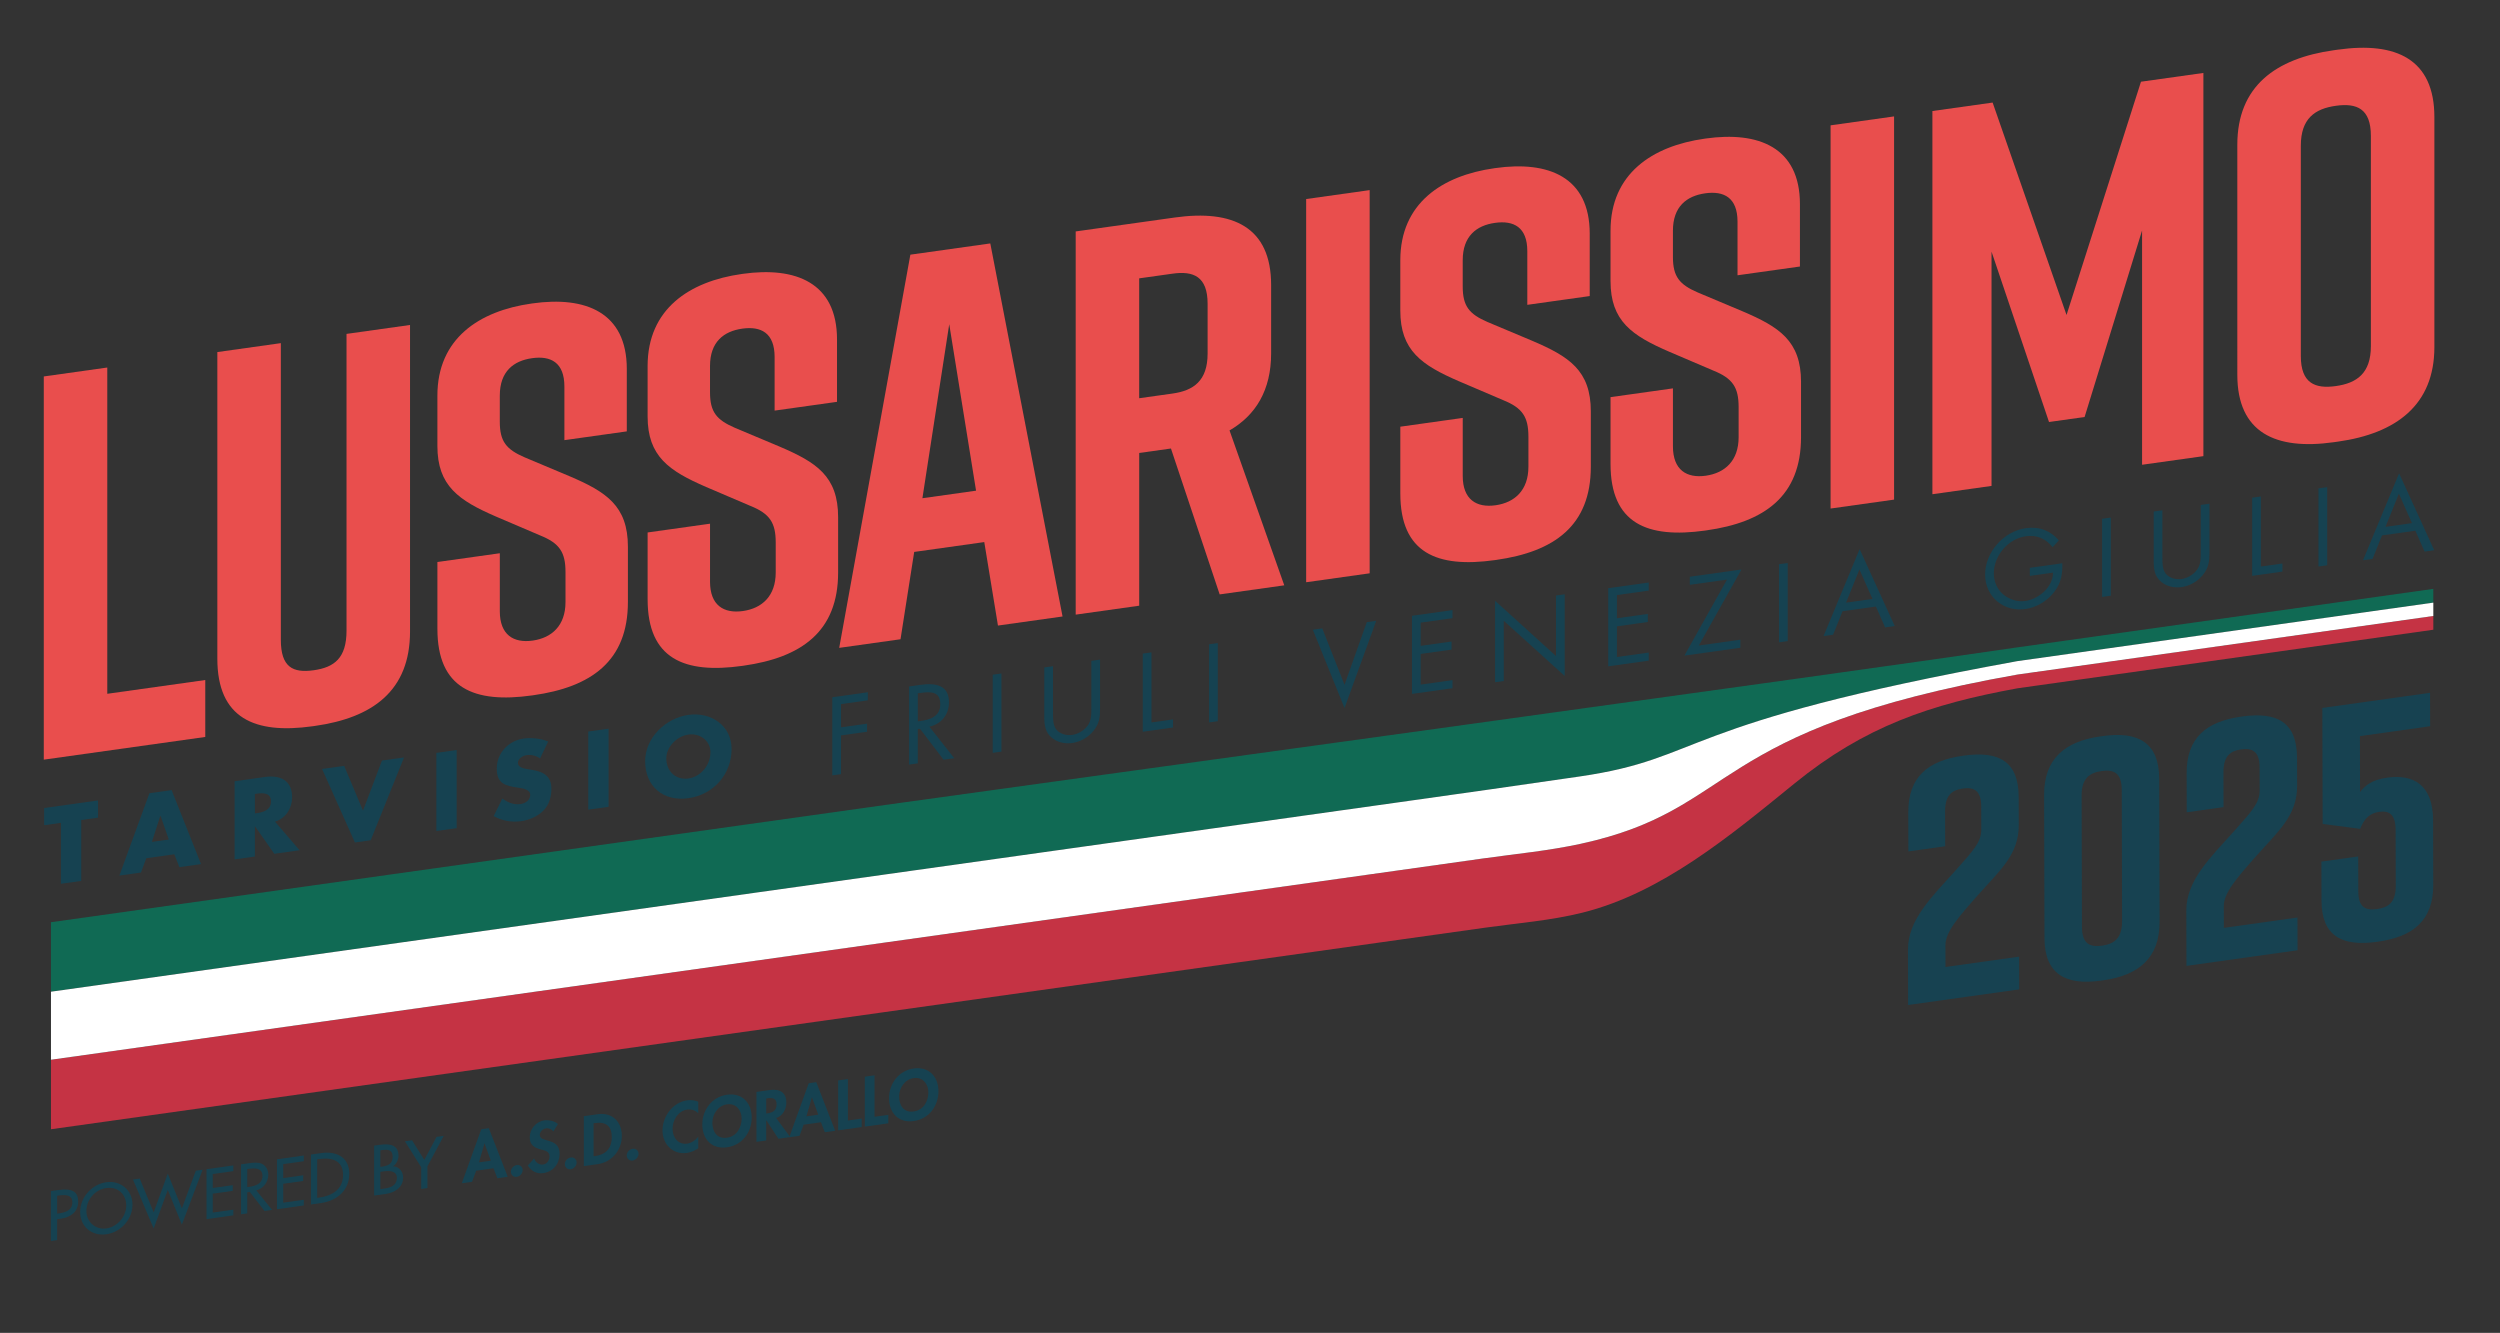 <?xml version="1.0" encoding="UTF-8"?> <svg xmlns="http://www.w3.org/2000/svg" viewBox="0 0 3015.72 1607.84"><rect x="0" y="0" width="3015.72" height="1607.84" fill="#333333" stroke="none"/><defs><style> .cls-1 { fill: #106a54; } .cls-2 { fill: #e94e4d; } .cls-3 { fill: #164251; } .cls-4 { fill: #c53344; } .cls-5 { isolation: isolate; } .cls-6 { fill: #fff; } .cls-7 { fill: #174251; } </style></defs><g id="Livello_1" data-name="Livello 1"><g><g><path class="cls-2" d="M247.63,888.98l-194.81,27.38v-462.25l76.6-10.77v393.57l118.2-16.61v68.68Z"></path><path class="cls-2" d="M494.61,761.82c0,71.32-44.9,104.04-114.9,113.88l-2.64.37c-70,9.84-114.9-9.61-114.9-81.58v-369.8l76.6-10.77v357.91c0,33.02,14.53,40.22,39.62,36.69,25.09-3.53,39.62-14.81,39.62-47.83v-357.91l76.6-10.77v369.8Z"></path><path class="cls-2" d="M680.82,530.94v-64.72c0-29.06-16.51-37.3-38.96-34.15-22.45,3.16-38.96,16.04-38.96,45.1v31.7c0,23.77,7.92,33.22,29.72,42.71l54.15,22.77c44.24,18.88,70.66,35.63,70.66,85.16v66.7c0,71.32-44.24,102.63-114.24,112.47l-1.32.19c-70,9.84-114.24-8.38-114.24-80.36v-80.56l75.28-10.58v70c0,28.4,16.51,38.62,39.62,35.37,23.11-3.25,39.62-18.11,39.62-46.51v-36.32c0-23.77-7.26-34.64-30.38-43.94l-53.49-22.86c-44.9-19.44-70.66-36.95-70.66-85.16v-60.75c0-68.68,50.19-102.14,113.58-111.05l1.32-.19c63.39-8.91,113.58,10.45,113.58,79.13v75.28l-75.28,10.58Z"></path><path class="cls-2" d="M934.4,495.3v-64.72c0-29.06-16.51-37.3-38.96-34.15-22.45,3.16-38.96,16.04-38.96,45.1v31.7c0,23.77,7.92,33.22,29.72,42.71l54.15,22.77c44.24,18.88,70.66,35.63,70.66,85.16v66.7c0,71.32-44.24,102.63-114.24,112.47l-1.32.19c-70,9.84-114.24-8.38-114.24-80.36v-80.56l75.28-10.58v70c0,28.4,16.51,38.62,39.62,35.37,23.11-3.25,39.62-18.11,39.62-46.51v-36.32c0-23.77-7.26-34.64-30.38-43.94l-53.49-22.86c-44.9-19.44-70.66-36.95-70.66-85.16v-60.75c0-68.68,50.19-102.14,113.58-111.05l1.32-.19c63.39-8.91,113.58,10.45,113.58,79.13v75.28l-75.28,10.58Z"></path><path class="cls-2" d="M1187.32,653.9l-84.53,11.88-16.51,105.34-73.96,10.39,85.85-474.31,96.41-13.55,87.17,450-77.92,10.95-16.51-100.7ZM1177.41,591.9l-32.36-200.82-32.36,209.92,64.72-9.1Z"></path><path class="cls-2" d="M1471.27,717.01l-58.77-175.98-38.3,5.38v184.24l-76.6,10.77v-462.25l119.53-16.8c70-9.84,116.22,11.4,116.22,81.4v82.54c0,44.24-18.49,74.58-50.19,92.9l66.04,186.85-77.92,10.95ZM1374.19,480.38l40.28-5.66c25.09-3.53,42.26-15.18,42.26-48.2v-60.09c0-33.02-17.17-39.85-42.26-36.32l-40.28,5.66v144.62Z"></path><path class="cls-2" d="M1575.6,702.35V240.1l76.6-10.77v462.25l-76.6,10.77Z"></path><path class="cls-2" d="M1842.38,367.7v-64.72c0-29.06-16.51-37.3-38.96-34.15-22.45,3.16-38.96,16.04-38.96,45.1v31.7c0,23.77,7.92,33.23,29.72,42.71l54.15,22.77c44.24,18.88,70.66,35.63,70.66,85.16v66.7c0,71.32-44.25,102.63-114.24,112.47l-1.32.19c-70,9.84-114.24-8.38-114.24-80.36v-80.56l75.28-10.58v70c0,28.4,16.51,38.62,39.62,35.37,23.11-3.25,39.62-18.12,39.62-46.51v-36.32c0-23.77-7.26-34.64-30.38-43.94l-53.49-22.86c-44.9-19.44-70.66-36.95-70.66-85.16v-60.75c0-68.68,50.19-102.14,113.58-111.05l1.32-.19c63.4-8.91,113.58,10.45,113.58,79.13v75.28l-75.28,10.58Z"></path><path class="cls-2" d="M2095.95,332.06v-64.72c0-29.06-16.51-37.3-38.96-34.15-22.45,3.16-38.96,16.04-38.96,45.1v31.7c0,23.77,7.92,33.22,29.72,42.71l54.15,22.77c44.24,18.88,70.66,35.63,70.66,85.16v66.7c0,71.32-44.24,102.63-114.24,112.47l-1.32.19c-70,9.84-114.24-8.38-114.24-80.36v-80.56l75.28-10.58v70c0,28.4,16.51,38.62,39.62,35.37,23.11-3.25,39.62-18.11,39.62-46.51v-36.32c0-23.77-7.26-34.64-30.37-43.94l-53.49-22.86c-44.9-19.44-70.66-36.95-70.66-85.16v-60.75c0-68.68,50.19-102.14,113.58-111.05l1.32-.19c63.39-8.91,113.58,10.45,113.58,79.13v75.28l-75.28,10.58Z"></path><path class="cls-2" d="M2208.21,613.44V151.19l76.6-10.77v462.25l-76.6,10.77Z"></path><path class="cls-2" d="M2514.62,503.02l-42.92,6.03-69.34-205.53v282.63l-71.32,10.02V133.93l72.64-10.21,89.15,256.24,89.81-281.39,75.28-10.58v462.25l-73.96,10.39v-282.63l-69.34,225.02Z"></path><path class="cls-2" d="M2815.07,60.62l5.28-.74c70-9.84,116.22,11.4,116.22,81.4v277.35c0,70-46.23,104.23-116.22,114.07l-5.28.74c-70,9.84-116.22-11.4-116.22-81.4V174.69c0-70.66,46.23-104.23,116.22-114.07ZM2817.71,465.71c25.09-3.53,42.26-15.18,42.26-48.2v-253.58c0-33.02-17.17-39.85-42.26-36.32-25.09,3.53-42.26,15.18-42.26,48.2v253.58c0,33.02,17.17,39.85,42.26,36.32Z"></path></g><g><path class="cls-3" d="M68.91,1495.94l-7.51,1.06v-60.23l8.63-1.21c18.53-2.6,24.28,2.98,24.28,14,0,12.7-9.67,18.93-21.09,20.54l-4.31.61v25.24ZM68.91,1463.99l2.4-.34c7.67-1.08,15.97-3.68,15.97-13.27s-8.95-9.29-16.37-8.24l-2,.28v21.57Z"></path><path class="cls-3" d="M159.81,1453.05c0,17.89-14.14,33.38-31.55,35.83-17.41,2.45-31.55-9.07-31.55-26.96s14.3-33.4,31.55-35.83c17.25-2.42,31.55,9.71,31.55,26.96ZM152.3,1454.1c0-13.26-9.9-22.97-24.04-20.98-14.14,1.99-24.04,14.48-24.04,27.74s11.02,22.81,24.04,20.98c13.02-1.83,24.04-14,24.04-27.74Z"></path><path class="cls-3" d="M185.38,1462.48l17.01-46.8,17.01,42.02,16.85-45.5,8.15-1.15-25,66.14-17.01-41.78-17.01,46.56-25-59.11,8.15-1.15,16.85,40.77Z"></path><path class="cls-3" d="M249.12,1410.38l32.35-4.55v6.87l-24.84,3.49v16.85l24.12-3.39v6.87l-24.12,3.39v22.77l24.84-3.49v6.87l-32.35,4.55v-60.23Z"></path><path class="cls-3" d="M328.2,1459.5l-9.11,1.28-17.73-22.99-3.11.44v25.48l-7.51,1.05v-60.23l9.11-1.28c5.35-.75,11.1-1.48,15.89.56,5.03,2.25,7.91,7.52,7.91,13.27,0,8.63-5.75,16.62-14.46,18.89l19.01,23.53ZM298.25,1432l2.4-.34c7.67-1.08,15.97-3.68,15.97-13.27s-8.95-9.53-16.37-8.48l-2,.28v21.81Z"></path><path class="cls-3" d="M334.12,1398.44l32.35-4.55v6.87l-24.84,3.49v16.85l24.12-3.39v6.87l-24.12,3.39v22.77l24.84-3.49v6.87l-32.35,4.55v-60.23Z"></path><path class="cls-3" d="M375.09,1392.68l12.46-1.75c18.45-2.59,33.79,5,33.79,25.05s-15.02,32.54-34.03,35.22l-12.22,1.72v-60.23ZM382.6,1444.98l2.64-.37c15.34-2.16,28.59-9.77,28.59-27.26s-13.26-21.38-28.59-19.23l-2.64.37v46.49Z"></path><path class="cls-3" d="M451.3,1381.97l7.35-1.03c11.34-1.59,22.05-.14,22.05,13.44,0,4.39-2.4,9.84-6.47,12.33v.16c7.11.28,12.06,6.53,12.06,13.56,0,12.06-10.3,18.3-20.93,19.79l-14.06,1.98v-60.23ZM458.81,1407.59l1.92-.27c7.11-1,12.94-3.26,12.94-11.88s-5.75-9.1-12.78-8.11l-2.08.29v19.97ZM458.81,1434.43l5.75-.81c6.95-.98,14.22-4.08,14.22-12.62s-8.63-9.01-15.34-8.07l-4.63.65v20.85Z"></path><path class="cls-3" d="M488.44,1376.75l8.63-1.21,14.78,23.65,14.78-27.8,8.63-1.21-19.65,36.79v26.2l-7.51,1.05v-26.2l-19.65-31.27Z"></path><path class="cls-3" d="M574.39,1412.2l-4.95,13.4-12.38,1.74,23.48-65.13,9.11-1.28,22.84,58.62-12.54,1.76-4.63-12.05-20.93,2.94ZM584.54,1379.3l-.16.02-6.63,22.82,14.3-2.01-7.51-20.83Z"></path><path class="cls-3" d="M630.47,1411.43c0,3.91-3.2,7.64-7.11,8.19s-7.11-2.28-7.11-6.19,3.2-7.48,7.11-8.03,7.11,2.12,7.11,6.03Z"></path><path class="cls-3" d="M667.53,1364.84c-2.24-2.72-5.11-4.23-9.03-3.68-3.75.53-7.35,3.91-7.35,7.82,0,10.14,23.88,2.55,23.88,22.76,0,12.06-7.51,21.66-19.81,23.39-8.31,1.17-14.38-2.77-18.53-9.14l7.59-8.5c1.6,4.41,5.83,7.97,10.86,7.26,4.79-.67,7.75-5.16,7.75-9.8,0-6.23-5.75-7.18-10.46-8.35-7.75-2.11-13.42-5.22-13.42-14.57,0-9.98,7.43-19.1,17.57-20.52,5.35-.75,12.78.84,16.45,4.4l-5.51,8.92Z"></path><path class="cls-3" d="M695.57,1402.28c0,3.91-3.2,7.64-7.11,8.19-3.91.55-7.11-2.28-7.11-6.19s3.19-7.48,7.11-8.03c3.91-.55,7.11,2.12,7.11,6.03Z"></path><path class="cls-3" d="M704.27,1346.42l16.77-2.36c17.41-2.45,29.07,8.93,29.07,26.11s-11.98,31.72-29.15,34.13l-16.69,2.35v-60.23ZM716.02,1394.77l1.92-.27c14.46-2.03,20.05-10.81,20.05-22.71,0-13.1-6.71-18.95-20.05-17.07l-1.92.27v39.78Z"></path><path class="cls-3" d="M770.25,1391.78c0,3.91-3.2,7.64-7.11,8.19s-7.11-2.28-7.11-6.19,3.2-7.48,7.11-8.03,7.11,2.12,7.11,6.03Z"></path><path class="cls-3" d="M842.3,1343c-3.27-3.53-8.23-5.23-13.26-4.53-11.26,1.58-17.73,12.88-17.73,23.26s6.71,19.35,17.65,17.81c5.03-.71,10.06-4.05,13.34-8.26v13.98c-4.39,2.69-8.79,4.83-13.66,5.51-16.93,2.38-29.47-10.48-29.47-27.09s12.06-33.89,29.71-36.37c4.71-.66,9.35-.04,13.42,1.63v14.06Z"></path><path class="cls-3" d="M876.97,1383.97c-18.37,2.58-29.79-9.87-29.79-27.6s11.82-33.29,29.79-35.82c17.97-2.53,29.79,9.55,29.79,27.45s-11.42,33.4-29.79,35.98ZM876.97,1332.13c-11.1,1.56-17.65,12.31-17.65,22.05s4.63,20.04,17.65,18.21c13.02-1.83,17.65-13.9,17.65-23.17,0-9.75-6.55-18.65-17.65-17.09Z"></path><path class="cls-3" d="M953.26,1371.66l-14.22,2-14.62-22.23-.16.02v24.28l-11.74,1.65v-60.23l15.89-2.23c11.9-1.67,20.13,2.44,20.13,15.3,0,7.67-4.23,15.93-12.3,18.42l17.01,23.01ZM924.26,1343.22l1.52-.21c6.47-.91,11.02-3.47,11.02-10.82s-4.71-8.2-10.94-7.33l-1.6.22v18.13Z"></path><path class="cls-3" d="M969.39,1356.69l-4.95,13.4-12.38,1.74,23.48-65.13,9.11-1.28,22.84,58.62-12.54,1.76-4.63-12.05-20.93,2.94ZM979.54,1323.79l-.16.02-6.63,22.82,14.3-2.01-7.51-20.83Z"></path><path class="cls-3" d="M1022.83,1351.65l16.61-2.33v10.22l-28.36,3.99v-60.23l11.74-1.65v50Z"></path><path class="cls-3" d="M1054.95,1347.14l16.61-2.33v10.22l-28.36,3.99v-60.23l11.74-1.65v50Z"></path><path class="cls-3" d="M1102.23,1352.32c-18.37,2.58-29.79-9.87-29.79-27.61s11.82-33.29,29.79-35.82c17.97-2.53,29.79,9.55,29.79,27.45s-11.42,33.4-29.79,35.98ZM1102.23,1300.47c-11.1,1.56-17.65,12.31-17.65,22.05s4.63,20.04,17.65,18.21c13.02-1.83,17.65-13.9,17.65-23.17,0-9.74-6.55-18.65-17.65-17.09Z"></path></g><g><path class="cls-3" d="M98,1062.65l-24.5,3.44v-73.5l-20.25,2.85v-20.75l65-9.13v20.75l-20.25,2.85v73.5Z"></path><path class="cls-3" d="M176.5,1035.25l-6.5,17.29-26,3.65,36.25-99.34,26.75-3.76,35.5,89.26-26.13,3.67-6.12-15.51-33.75,4.74ZM193.63,984.09l-.25.04-10.13,31.42,20.38-2.86-10-28.59Z"></path><path class="cls-3" d="M361.38,1025.64l-30.5,4.29-23.13-33-.25.04v36.25l-24.5,3.44v-94.25l36.63-5.15c18.63-2.62,32.75,4.27,32.75,24.4,0,13-7.25,25.27-20.63,29.52l29.63,34.46ZM307.5,981.21l2.38-.33c8-1.12,17-3.89,17-14.14s-9-10.49-17-9.36l-2.38.33v23.5Z"></path><path class="cls-3" d="M437.88,977.89l22.88-60.46,26.63-3.74-40.25,99.91-19,2.67-39.63-88.68,26.63-3.74,22.75,54.05Z"></path><path class="cls-3" d="M550.87,999.01l-24.5,3.44v-94.25l24.5-3.44v94.25Z"></path><path class="cls-3" d="M651.5,914.87c-4.5-3.12-10.25-4.81-16.25-3.97-4.5.63-10.5,4.1-10.5,9.35s6.62,6.69,10.88,7.47l6.25,1c13.13,2.03,23.25,7.23,23.25,22.48,0,9.38-2.25,19.32-9.75,26.75-7.38,7.29-17.25,11.3-26.75,12.63-11.88,1.67-23.5-.7-33.13-6.09l10.5-21.23c6.12,4.51,13.38,7.87,21.75,6.69,5.75-.81,11.88-4.54,11.88-11.17s-9.62-7.9-14.88-8.66c-15.38-2.21-25.5-4.79-25.5-23.04s13.63-33.54,32.5-36.19c9.5-1.33,21.13.03,29.5,3.6l-9.75,20.37Z"></path><path class="cls-3" d="M734.12,973.25l-24.5,3.44v-94.25l24.5-3.44v94.25Z"></path><path class="cls-3" d="M882.5,903.53c0,30.5-21.88,55.08-52.13,59.33-30.25,4.25-52.13-14.17-52.13-44.67,0-28.5,25-52.01,52.13-55.83,27.13-3.81,52.13,12.67,52.13,41.17ZM803.75,914.72c0,16.25,12,26.44,26.63,24.38,14.63-2.06,26.63-15.62,26.63-31.87,0-13-12-23.19-26.63-21.13-14.62,2.06-26.63,15.62-26.63,28.62Z"></path><path class="cls-3" d="M1014.5,849.35v28l31.38-4.41v9.75l-31.38,4.41v46.75l-10.5,1.48v-94.25l42.88-6.03v9.75l-32.38,4.55Z"></path><path class="cls-3" d="M1107.12,920.83l-10.5,1.48v-94.25l13.63-1.92c17.88-2.51,34.5-.1,34.5,21.15,0,14.5-9.12,26.03-23.63,29.32l30,38.03-12.88,1.81-28.5-37.37-2.62.37v41.38ZM1107.12,870.21l3.25-.46c11.88-1.67,23.88-5.61,23.88-20.23,0-15.5-11.38-15.4-24-13.63l-3.12.44v33.88Z"></path><path class="cls-3" d="M1208,906.66l-10.5,1.48v-94.25l10.5-1.48v94.25Z"></path><path class="cls-3" d="M1270.25,859.78c0,7-.25,15.04,4.12,20.42,4.12,5.17,12.13,7.3,19,6.33,6.75-.95,14.13-5.11,18.5-10.97,5-6.7,4.62-14.9,4.62-22.28v-56.12l10.5-1.48v59c0,10.25-.75,18.48-8.25,27.28-6.5,7.91-15.88,12.98-25.38,14.32-8.88,1.25-18-.85-24.38-6.2-8.25-6.72-9.25-15.2-9.25-25.95v-59l10.5-1.48v56.12Z"></path><path class="cls-3" d="M1389,871.47l26-3.65v9.75l-36.5,5.13v-94.25l10.5-1.48v84.5Z"></path><path class="cls-3" d="M1469,869.98l-10.5,1.48v-94.25l10.5-1.48v94.25Z"></path><path class="cls-3" d="M1621.87,826.12l26.88-75.65,11.38-1.6-38.25,105.25-38.25-94.5,11.38-1.6,26.88,68.1Z"></path><path class="cls-3" d="M1703.24,742.81l48.88-6.87v9.75l-38.38,5.39v28l37.25-5.24v9.75l-37.25,5.24v37l38.38-5.39v9.75l-48.88,6.87v-94.25Z"></path><path class="cls-3" d="M1803.49,724.72l73.5,66.67v-73l10.5-1.48v98.5l-73.5-66.54v72.62l-10.5,1.48v-98.25Z"></path><path class="cls-3" d="M1940,709.53l48.88-6.87v9.75l-38.38,5.39v28l37.25-5.24v9.75l-37.25,5.24v37l38.38-5.39v9.75l-48.88,6.87v-94.25Z"></path><path class="cls-3" d="M2099.37,771.63v9.75l-67.5,9.49,51.38-91.72-44.88,6.31v-9.75l62.38-8.77-51.5,91.74,50.13-7.04Z"></path><path class="cls-3" d="M2156.5,773.36l-10.5,1.48v-94.25l10.5-1.48v94.25Z"></path><path class="cls-3" d="M2222.62,737.31l-11.38,28.35-11.5,1.62,43.5-104.86,42.38,92.79-11.62,1.63-11.13-25.19-40.25,5.66ZM2243,686.95l-16.13,40.02,31.88-4.48-15.75-35.54Z"></path><path class="cls-3" d="M2487.75,679.43c.25,12.71-1.12,23.41-9.75,34.62-8.62,11.21-21.75,18.81-34.88,20.65-26.5,3.72-48.5-15.18-48.5-41.68s22-52.09,49.13-55.9c16.5-2.32,29.88,3.18,39.88,14.77l-7.62,8.2c-7.88-10.02-18.5-15.15-32.38-13.2-21.5,3.02-38.5,23.54-38.5,44.79,0,10,4,18.94,11,25.08,6.88,5.91,16.88,9.63,26.75,8.24,16.38-2.3,33.63-16.73,33.63-34.23l-28,3.93v-9.75l39.25-5.52Z"></path><path class="cls-3" d="M2546.25,718.58l-10.5,1.48v-94.25l10.5-1.48v94.25Z"></path><path class="cls-3" d="M2608.5,671.71c0,7-.25,15.04,4.12,20.42,4.12,5.17,12.13,7.3,19,6.33,6.75-.95,14.13-5.11,18.5-10.98,5-6.7,4.62-14.9,4.62-22.27v-56.12l10.5-1.48v59c0,10.25-.75,18.48-8.25,27.28-6.5,7.91-15.88,12.98-25.38,14.32-8.88,1.25-18-.85-24.38-6.2-8.25-6.72-9.25-15.2-9.25-25.95v-59l10.5-1.48v56.12Z"></path><path class="cls-3" d="M2727.25,683.4l26-3.65v9.75l-36.5,5.13v-94.25l10.5-1.48v84.5Z"></path><path class="cls-3" d="M2807.25,681.9l-10.5,1.48v-94.25l10.5-1.48v94.25Z"></path><path class="cls-3" d="M2873.37,645.86l-11.38,28.35-11.5,1.62,43.5-104.86,42.38,92.79-11.62,1.63-11.13-25.19-40.25,5.66ZM2893.75,595.5l-16.13,40.02,31.88-4.48-15.75-35.54Z"></path></g><g><path class="cls-1" d="M2935.29,710.35v16.58c-251.63,35.37-500.06,70.27-501.52,70.53-418.25,76.05-375.48,116.84-528.15,139.17-72.77,10.65-145.3,20.89-217.74,31.08-63.51,8.91-127.01,17.84-190.53,26.77-143.21,20.12-286.43,40.25-429.65,60.38-335.4,47.13-670.82,94.28-1006.22,141.41v-83.81c335.4-47.15,670.82-94.28,1006.22-141.43,143.22-20.11,1185.44-163.18,1366.06-190.16,1.48-.21,249.9-35.13,501.52-70.52Z"></path><path class="cls-4" d="M2935.29,743.05v16.58c-251.63,35.4-500.07,70.38-501.53,70.64-105.17,19.19-184.43,45.96-269.16,114.88-77.62,63.15-160.13,131.92-255.66,155.77-38.49,9.59-78.24,12.62-116.93,18.05-34.77,4.89-69.54,9.78-104.32,14.66-64.48,9.07-128.95,18.12-193.41,27.19-142.46,20.02-284.92,40.04-427.4,60.07-335.14,47.09-670.26,94.2-1005.4,141.3v-83.82c334.78-47.06,669.58-94.1,1004.37-141.16,143.05-20.09,286.08-40.22,429.11-60.31,64.75-9.09,129.5-18.19,194.24-27.29,33.45-4.71,66.89-9.4,100.34-14.12,38.92-5.46,78.36-9.14,117.19-17.6,192.75-42,149.56-137.41,527.03-204.19,1.48-.26,249.9-35.22,501.52-70.64Z"></path><path class="cls-6" d="M2935.29,726.93v16.12c-251.63,35.42-500.05,70.38-501.52,70.64-377.47,66.78-334.28,162.2-527.03,204.19-38.83,8.46-78.27,12.15-117.19,17.6-33.45,4.71-66.89,9.4-100.34,14.12-64.74,9.09-129.48,18.2-194.24,27.29-143.04,20.09-286.07,40.22-429.11,60.31-334.79,47.06-669.59,94.1-1004.37,141.16v-82.08c335.4-47.13,670.82-94.28,1006.22-141.41,143.22-20.13,286.44-40.26,429.65-60.38,63.52-8.93,127.02-17.86,190.53-26.77,72.44-10.19,144.97-20.43,217.74-31.08,152.66-22.33,109.89-63.13,528.15-139.17,1.47-.26,249.9-35.16,501.52-70.53Z"></path></g></g></g><g id="Livello_2" data-name="Livello 2"><g class="cls-5"><path class="cls-7" d="M2301.93,980.16c-.11-42.79,23.25-62.53,66.03-68.54l.81-.11c42.78-6.01,66.23,7.15,66.34,49.94l.09,33.74c.09,36.2-23.27,55.13-49.84,85.2-23.35,26.33-38.64,44.12-38.6,59.75l.07,26.33,88.79-12.48.1,39.5-133.99,18.83-.17-66.65c-.1-36.62,29.3-64.21,57.48-95.74,21.33-23.99,31-33.99,30.96-49.21l-.07-27.98c-.05-19.75-9.35-23.38-22.26-21.56-12.91,1.81-21.38,7.94-21.32,27.69l.11,41.96-44.39,6.24-.12-46.9Z"></path><path class="cls-7" d="M2604.62,939.27l.45,172.79c.11,43.61-25.27,64.46-67.64,70.42l-3.23.45c-42.38,5.96-67.85-7.75-67.96-51.36l-.45-172.79c-.11-43.61,25.27-64.46,67.64-70.42l3.23-.45c42.38-5.96,67.85,7.75,67.96,51.36ZM2535.16,930.1c-14.93,2.1-24.2,9.16-24.15,29.73l.41,157.98c.05,20.57,9.35,25.03,24.29,22.93,14.93-2.1,24.2-9.16,24.14-29.73l-.41-157.98c-.05-20.57-9.35-25.03-24.28-22.93Z"></path><path class="cls-7" d="M2637.71,932.97c-.11-42.79,23.25-62.53,66.03-68.54l.81-.11c42.78-6.01,66.23,7.15,66.34,49.94l.09,33.74c.09,36.2-23.27,55.13-49.84,85.2-23.35,26.33-38.64,44.12-38.6,59.75l.07,26.33,88.79-12.48.1,39.5-133.99,18.83-.17-66.65c-.1-36.62,29.3-64.21,57.48-95.74,21.33-23.99,31-33.99,30.96-49.21l-.07-27.98c-.05-19.75-9.35-23.38-22.26-21.57-12.91,1.82-21.38,7.94-21.32,27.69l.11,41.96-44.39,6.24-.12-46.9Z"></path><path class="cls-7" d="M2846.72,887.96l.18,67.47c6.04-7.84,14.09-14.74,32.66-17.35,31.88-4.48,55.33,8.69,55.45,51.47l.2,77.76c.11,42.79-24.06,62.65-66.84,68.66l-.81.11c-42.78,6.01-67.04-7.04-67.15-49.83l-.12-46.9,44.39-6.24.11,41.96c.05,19.75,8.94,23.44,22.66,21.51,13.72-1.93,22.59-8.11,22.54-27.86l-.18-67.47c-.05-19.75-8.54-23.49-19.84-21.91-10.9,1.53-17.75,7.43-22.96,20.51l-45.23-5.99-.37-139.88,129.95-18.26.11,40.32-84.75,11.91Z"></path></g></g></svg> 